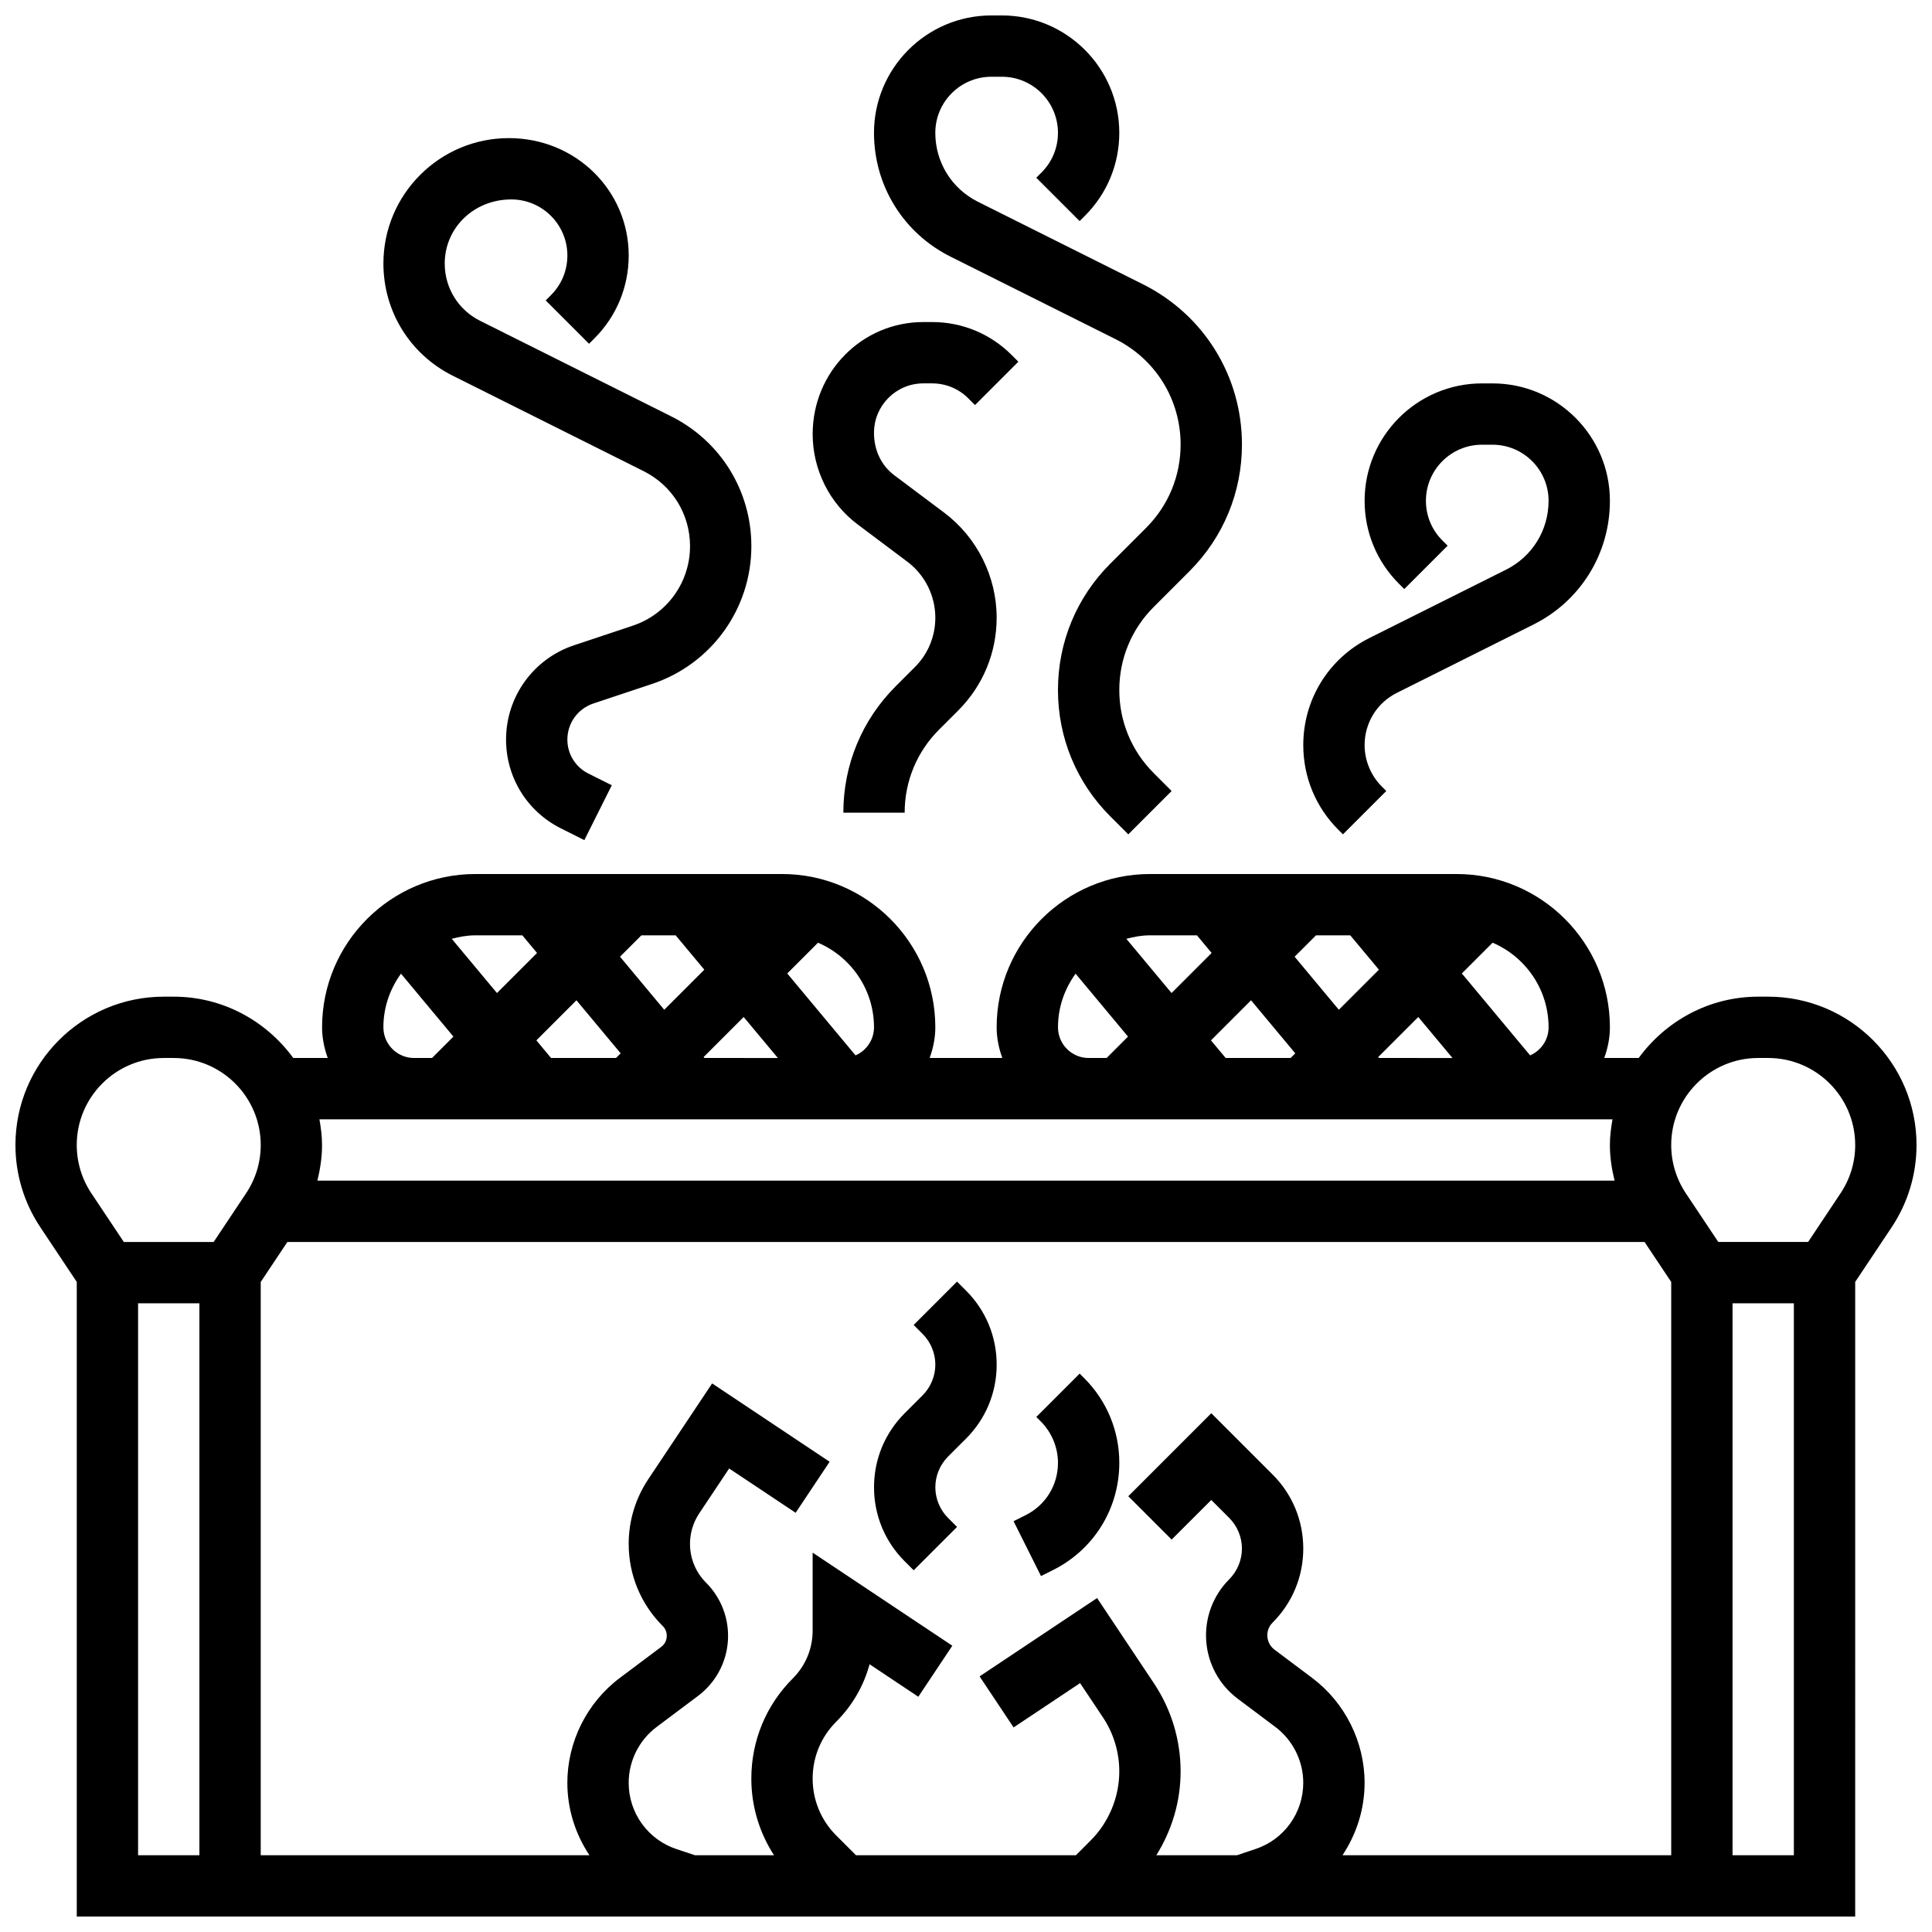 <?xml version="1.0" encoding="UTF-8"?>
<!-- Uploaded to: ICON Repo, www.iconrepo.com, Generator: ICON Repo Mixer Tools -->
<svg width="800px" height="800px" version="1.1" viewBox="144 144 512 512" xmlns="http://www.w3.org/2000/svg">
 <defs>
  <clipPath id="b">
   <path d="m148.09 375h503.81v276.9h-503.81z"/>
  </clipPath>
  <clipPath id="a">
   <path d="m375 148.09h99v217.91h-99z"/>
  </clipPath>
 </defs>
 <g clip-path="url(#b)">
  <path d="m651.9 447.44c0-21.68-17.633-39.312-39.312-39.312h-2.633c-13.035 0-24.523 6.453-31.684 16.25h-9.125c0.91-2.551 1.496-5.266 1.496-8.125 0-22.402-18.227-40.629-40.629-40.629h-81.262c-22.402 0-40.629 18.227-40.629 40.629 0 2.859 0.586 5.574 1.496 8.125h-19.25c0.918-2.551 1.5-5.266 1.5-8.125 0-22.402-18.227-40.629-40.629-40.629h-81.258c-22.402 0-40.629 18.227-40.629 40.629 0 2.859 0.586 5.574 1.496 8.125h-9.129c-7.16-9.801-18.648-16.25-31.684-16.25h-2.633c-21.68 0-39.312 17.633-39.312 39.312 0 7.785 2.285 15.332 6.606 21.809l9.645 14.473v168.18h471.3l0.004-168.18 9.652-14.473c4.316-6.473 6.598-14.023 6.598-21.809zm-183.09-23.062-3.891-4.672 10.621-10.621 11.719 14.059-1.238 1.234zm23.941-32.504h9.086l7.59 9.102-10.621 10.621-11.719-14.059zm16.688 32.504-0.203-0.242 10.621-10.621 9.062 10.863zm44.953-8.125c0 3.332-2.023 6.184-4.891 7.434l-18.098-21.711 8.148-8.148c8.715 3.719 14.84 12.367 14.84 22.426zm-93.188-24.379 3.891 4.672-10.621 10.621-11.984-14.375c2.016-0.535 4.09-0.918 6.266-0.918zm-36.828 24.379c0-5.324 1.762-10.207 4.664-14.219l13.895 16.676-5.668 5.668h-4.762c-4.481 0-8.129-3.648-8.129-8.125zm-134.34 8.125-3.891-4.672 10.621-10.621 11.719 14.059-1.238 1.234zm23.938-32.504h9.086l7.59 9.102-10.621 10.621-11.719-14.059zm16.691 32.504-0.203-0.242 10.621-10.621 9.059 10.863zm44.953-8.125c0 3.332-2.023 6.184-4.891 7.434l-18.098-21.711 8.148-8.148c8.711 3.719 14.84 12.367 14.84 22.426zm-93.188-24.379 3.891 4.672-10.621 10.621-11.984-14.375c2.016-0.535 4.086-0.918 6.266-0.918zm-36.828 24.379c0-5.324 1.762-10.207 4.664-14.219l13.895 16.676-5.672 5.668h-4.762c-4.477 0-8.125-3.648-8.125-8.125zm325.73 24.379c-0.391 2.219-0.691 4.477-0.691 6.809 0 3.219 0.48 6.371 1.242 9.441h-343.78c0.766-3.07 1.242-6.223 1.242-9.441 0-2.332-0.301-4.59-0.691-6.809zm-383.93-16.254h2.633c12.719 0 23.062 10.348 23.062 23.062 0 4.574-1.34 8.988-3.875 12.789l-8.598 12.906h-23.809l-8.605-12.902c-2.527-3.805-3.871-8.227-3.871-12.793 0-12.715 10.348-23.062 23.062-23.062zm9.441 211.28h-16.25v-146.27h16.25zm302.93 0c3.695-5.566 5.859-12.164 5.859-19.195 0-10.879-5.199-21.273-13.895-27.801l-9.969-7.477c-1.52-1.137-1.836-2.664-1.895-3.477s0.039-2.363 1.383-3.707c5.242-5.242 8.125-12.207 8.125-19.617s-2.883-14.383-8.125-19.617l-16.25-16.25-21.996 21.996 11.488 11.488 10.504-10.492 4.762 4.762c2.137 2.137 3.363 5.102 3.363 8.125s-1.227 5.988-3.363 8.125c-4.309 4.309-6.535 10.27-6.102 16.348 0.43 6.078 3.477 11.66 8.352 15.316l9.969 7.477c4.633 3.469 7.394 9.004 7.394 14.797 0 7.973-5.078 15.031-12.652 17.551l-4.914 1.648h-21.371c4.129-6.617 6.434-14.215 6.434-22.211 0-8.336-2.445-16.422-7.078-23.371l-15.051-22.574-31.141 20.762 9.012 13.523 17.617-11.742 6.039 9.043c2.848 4.269 4.352 9.234 4.352 14.359 0 6.809-2.762 13.48-7.582 18.293l-3.91 3.918h-58.281l-5.25-5.25c-4.027-4.031-6.238-9.379-6.238-15.066s2.211-11.035 6.242-15.066c4.289-4.289 7.305-9.523 8.84-15.234l12.922 8.613 9.012-13.523-37.016-24.668v20.641c0 4.793-1.859 9.297-5.25 12.684-7.102 7.094-11 16.527-11 26.555 0 7.32 2.129 14.309 6.012 20.316h-20.949l-4.918-1.641c-7.57-2.519-12.648-9.574-12.648-17.555 0-5.793 2.762-11.328 7.402-14.797l10.977-8.23c4.617-3.469 7.508-8.762 7.914-14.52 0.406-5.762-1.699-11.41-5.785-15.496-2.746-2.75-4.258-6.398-4.258-10.281 0-2.875 0.844-5.672 2.438-8.07l7.938-11.906 17.617 11.742 9.012-13.523-31.141-20.762-16.949 25.426c-3.375 5.082-5.164 10.992-5.164 17.094 0 8.223 3.203 15.953 9.02 21.77 1.031 1.031 1.113 2.227 1.066 2.852-0.039 0.625-0.293 1.805-1.453 2.672l-10.977 8.23c-8.707 6.527-13.91 16.922-13.91 27.801 0 7.027 2.16 13.629 5.859 19.195h-87.117v-151.93l7.055-10.586h359.68l7.059 10.586v151.93zm119.62 0h-16.25v-146.27h16.25zm12.375-175.43-8.594 12.906h-23.809l-8.605-12.902c-2.527-3.805-3.871-8.227-3.871-12.793 0-12.715 10.344-23.062 23.062-23.062h2.633c12.719 0 23.062 10.348 23.062 23.062 0 4.566-1.34 8.988-3.879 12.789z"/>
 </g>
 <path d="m397.62 483.64-11.488 11.488 2.379 2.383c2.137 2.137 3.363 5.102 3.363 8.125 0 3.023-1.227 5.988-3.363 8.125l-4.762 4.762c-5.242 5.242-8.125 12.207-8.125 19.617s2.883 14.383 8.125 19.617l2.383 2.383 11.488-11.488-2.379-2.387c-2.141-2.137-3.367-5.102-3.367-8.125s1.227-5.988 3.363-8.125l4.766-4.762c5.242-5.242 8.125-12.207 8.125-19.617 0-7.41-2.883-14.383-8.125-19.617z"/>
 <path d="m430.12 508.02-11.488 11.488 1.211 1.211c2.875 2.887 4.531 6.879 4.531 10.957 0 5.906-3.281 11.215-8.566 13.855l-3.203 1.602 7.273 14.539 3.203-1.602c10.824-5.414 17.547-16.297 17.547-28.395 0-8.477-3.301-16.445-9.297-22.445z"/>
 <g clip-path="url(#a)">
  <path d="m395.89 212.01 43.719 21.859c10.652 5.324 17.266 16.023 17.266 27.938 0 8.344-3.25 16.188-9.148 22.086l-9.484 9.484c-8.945 8.938-13.871 20.832-13.871 33.484 0 12.652 4.926 24.547 13.871 33.488l4.762 4.762 11.488-11.488-4.762-4.762c-5.871-5.875-9.105-13.695-9.105-22 0-8.305 3.234-16.121 9.109-21.996l9.484-9.484c8.969-8.969 13.91-20.891 13.91-33.574 0-18.105-10.059-34.371-26.246-42.473l-43.719-21.859c-6.973-3.488-11.297-10.484-11.297-18.27 0-8.199 6.664-14.863 14.863-14.863h2.789c8.191 0 14.852 6.664 14.852 14.863 0 3.965-1.543 7.695-4.356 10.508l-1.391 1.391 11.488 11.488 1.391-1.391c5.887-5.875 9.121-13.691 9.121-21.996 0-17.16-13.953-31.113-31.113-31.113h-2.789c-17.152 0-31.105 13.953-31.105 31.113 0 13.977 7.769 26.547 20.273 32.805z"/>
 </g>
 <path d="m499.89 365.11 11.488-11.488-1.211-1.211c-2.875-2.887-4.531-6.875-4.531-10.953 0-5.906 3.281-11.215 8.566-13.855l36.168-18.09c12.504-6.25 20.273-18.82 20.273-32.797 0-17.16-13.953-31.113-31.113-31.113h-2.789c-17.152 0-31.105 13.953-31.105 31.113 0 8.305 3.234 16.121 9.117 21.996l1.391 1.391 11.488-11.488-1.391-1.391c-2.809-2.812-4.356-6.543-4.356-10.508 0-8.199 6.664-14.863 14.863-14.863h2.789c8.188 0 14.852 6.664 14.852 14.863 0 7.785-4.324 14.789-11.297 18.266l-36.168 18.09c-10.82 5.406-17.543 16.285-17.543 28.387 0 8.477 3.301 16.445 9.297 22.445z"/>
 <path d="m263.98 243.57 50.609 25.305c7.574 3.785 12.277 11.398 12.277 19.867 0 9.582-6.102 18.055-15.195 21.078l-15.555 5.184c-10.766 3.594-18.004 13.637-18.004 24.988 0 10.035 5.582 19.062 14.562 23.551l6.184 3.098 7.273-14.539-6.191-3.098c-3.438-1.715-5.578-5.168-5.578-9.012 0-4.348 2.769-8.191 6.898-9.562l15.555-5.184c15.73-5.25 26.305-19.918 26.305-36.504 0-14.668-8.148-27.848-21.266-34.414l-50.609-25.305c-5.785-2.883-9.387-8.711-9.387-15.188 0-9.359 7.625-16.984 17.645-16.984 8.199 0 14.859 6.664 14.859 14.863 0 3.965-1.543 7.695-4.356 10.508l-1.391 1.391 11.488 11.488 1.391-1.391c5.887-5.875 9.121-13.691 9.121-21.996 0-17.16-13.953-31.113-31.773-31.113-18.324 0-33.234 14.91-33.234 33.234 0 12.668 7.035 24.062 18.371 29.734z"/>
 <path d="m371.29 282.98 13.172 9.883c4.641 3.477 7.41 9.02 7.41 14.828 0 4.949-1.926 9.613-5.43 13.105l-5.078 5.078c-8.945 8.941-13.867 20.836-13.867 33.488h16.25c0-8.305 3.234-16.121 9.109-21.996l5.078-5.078c6.574-6.574 10.191-15.309 10.191-24.598 0-10.891-5.199-21.297-13.91-27.832l-13.176-9.879c-3.445-2.586-5.418-6.566-5.418-11.297 0-7.215 5.867-13.082 13.074-13.082h2.332c3.617 0 7.019 1.406 9.582 3.965l1.781 1.781 11.488-11.488-1.781-1.781c-5.633-5.633-13.113-8.73-21.07-8.73h-2.332c-16.172 0-29.328 13.156-29.328 29.711 0 9.387 4.453 18.332 11.922 23.922z"/>
</svg>